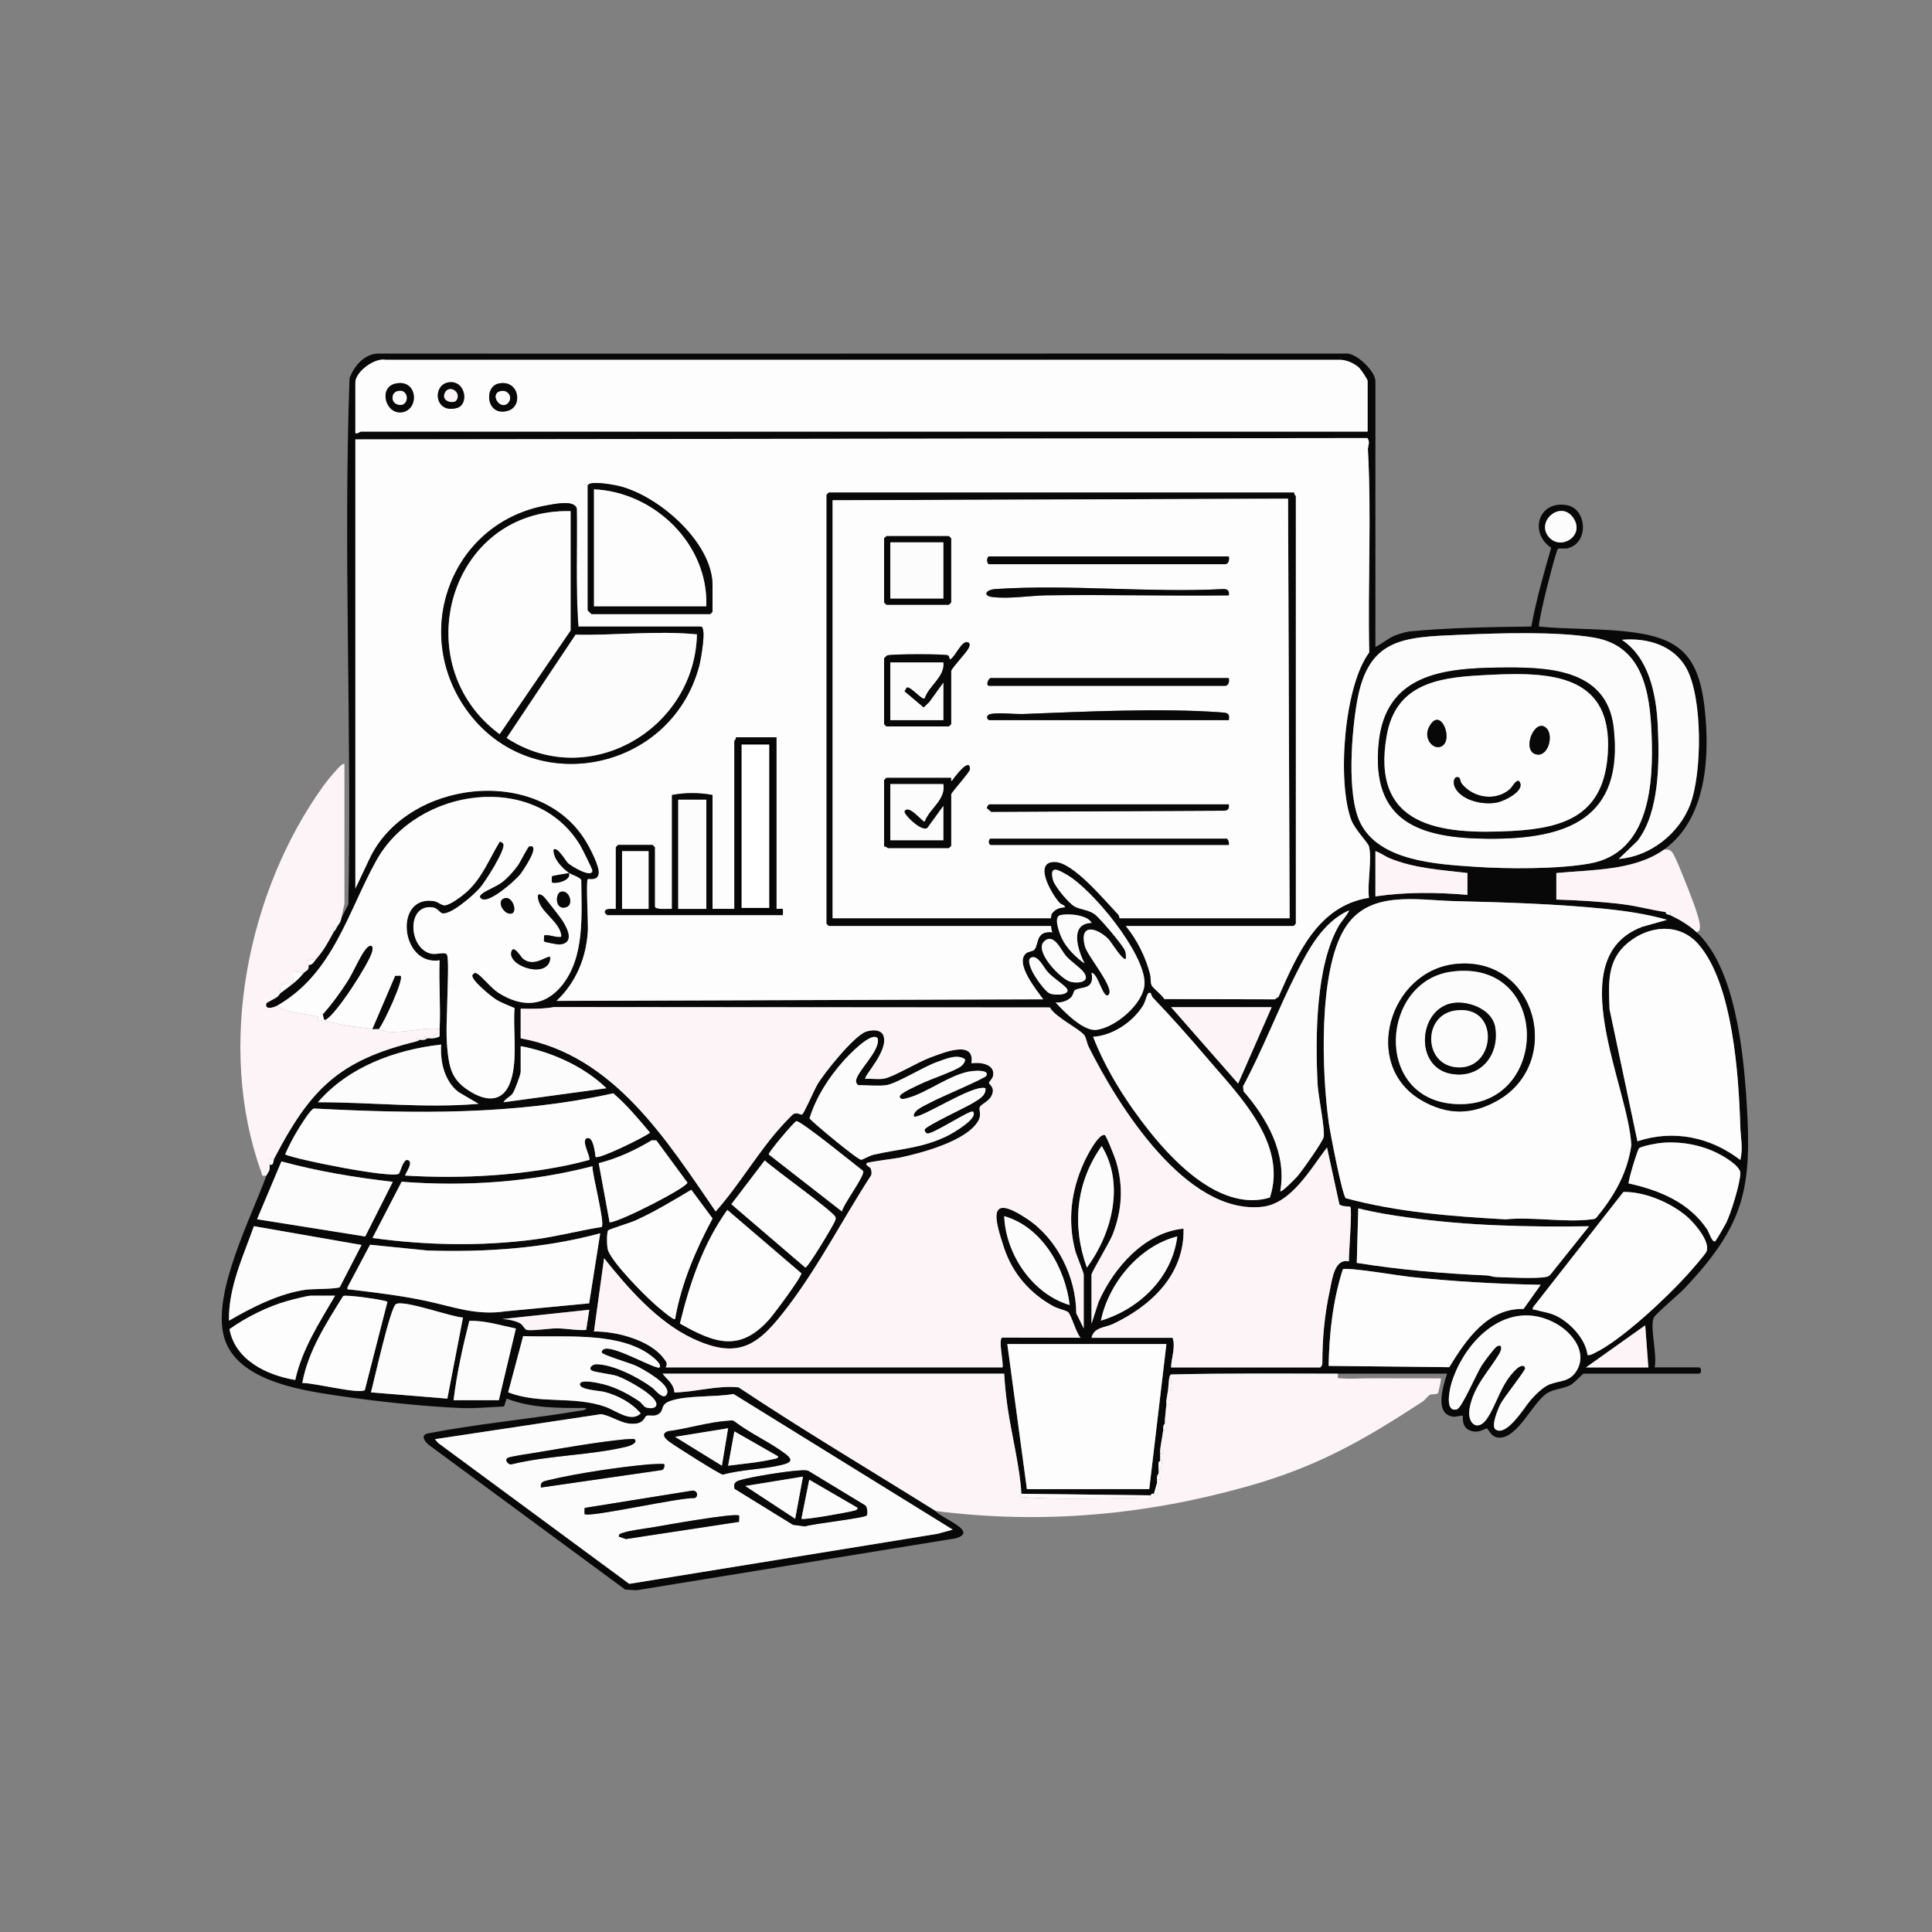 <?xml version="1.0" encoding="UTF-8"?>
<svg xmlns="http://www.w3.org/2000/svg" viewBox="0 0 1024 1024">
  <rect x="0" y="0" width="1024" height="1024" fill="#808080" stroke="none"/>
  <defs>
    <style>
      .cls-1 {
        fill: #fdf4f8;
      }

      .cls-2 {
        fill: #fcfcfc;
      }

      .cls-3 {
        fill: #080808;
      }

      .cls-4 {
        fill: #fff;
        stroke: #000;
        stroke-miterlimit: 10;
      }

      .cls-5 {
        fill: none;
      }

      .cls-6 {
        fill: #fefefe;
      }

      .cls-7 {
        fill: #fdfdfd;
      }
    </style>
  </defs>
  <rect class="cls-5" width="1024" height="1024"/>
  <g id="Capa_1" data-name="Capa 1">
    <g>
      <path class="cls-3" d="M180.9,486.69l3.73-7.43c1.87-92.81-2.72-186.1.63-278.78,2.33-6.36,7.73-12.86,15.03-13.08,170.95.13,341.8-.08,512.61,0,5.84-.83,16.09,9.5,16.09,14.5v140.95c3.67-1.59,6.33-4.36,10.19-5.93,2.49-1.02,5.05-1.73,7.69-2.23,21.49-2.06,43.15-2.33,64.76-2.62,2.6-14.1,6.56-27.97,10.53-41.73-11.69-7.78-7-25.03,8.05-22.65,10.9,1.72,12.26,20.03.69,22.9-1.44.36-4.69-.09-5.11.26-.99.83-6.24,21.82-6.95,24.87-.52,2.24-3.71,15.74-3.05,16.38,14.93,1.41,30.13.99,45.05,2.49,27.95,2.81,39.23,11.17,42.57,40.1,2.97,25.71,1.38,59.27-21.48,75.63-15.71,11.25-38.5,10.59-57.04,12.4v14.05c11.9.4,24.02,1.06,35.86,2.58,7.56.97,14.75,3.03,22.01,4.03.32,1.55,1.61,1.24,2.48,1.65,4.98,2.35,10,5.32,14.05,9.09,20.39,19,24.73,63.1,26.44,89.7,2.99,46.54-1.16,65.42-33.04,99.21-2.77,2.94-15.31,13.49-16.13,15.29-2.26,4.98,2.03,20.12.4,26.44h23.56c1.43,0,1.42,3.31,0,3.31h-61.17c-.47,0-4.87,4.97-7.11,6.12-3.82,1.95-8.78,1.99-12.28,4.26-7.62,4.93-15.33,23.62-25.27,23.55-4.55-.03-5.77-4.83-6.58-4.89-1.22-.1-4.36,3.06-9.32.94-4.38-1.87-3.21-7.33-3.52-7.65-.33-.34-3.66.64-5,.47-10.26-1.3-5.34-16.43-3.27-22.78-19.28-.03-38.59.02-57.86,0-29.47-.04-59.11-.31-88.5.4-.44.31-.65.75-.78,1.25-.47,1.75-.5,5.35-.83,7.44-.26,1.65-.61,3.34-.83,4.96-.11.79.11,1.69,0,2.48-.38,2.81-.48,5.62-.83,8.27-.07.54.07,1.12,0,1.65-.01.09-.7.65-.83,1.65-.07.54.07,1.12,0,1.65-.43,3.52-1.26,7.22-1.65,10.75-.06.54.06,1.11,0,1.65s.06,1.11,0,1.65c-.09.81.08,1.67,0,2.48,0,.06-.75.2-.83.83-.21,1.84.14,3.91,0,5.79-.06.21-.61.68-.83,1.65-.09.41-.03,1.17,0,1.65.04.54,0,1.11,0,1.65l-1.65,5.79c-1.2-.12-1.24-.16-1.65.83l-68.61-.83c-.48-12.71-5.4-32.45-7.32-46-.83-5.82-1.41-11.79-1.77-17.66h-181.04c2.63,3.47,5.81,5.15,6.26,9.97,11.25-.25,22.95-3.88,34.02-2.71,34.21,22.75,69.56,43.74,104.39,65.49,2.64,3.89,23.19,10.73,10.79,14.51l-169.2,27.54-6.06-.34-103.3-76.09c-2.78-1.98-5.82-5.8-1.11-6.72,26.38-5.11,53.4-7.51,79.88-11.92.97-.16,3.85-.25,3.83-1.53-14.11.06-28.85.19-42.15-4.97l-1.38,4.17c-7.69.33-15.32,1.15-23.05.82-20.81-.89-46.13-3.69-66.79-6.78s-53.41-8.65-58.88-32.06c-5.43-23.26,14.59-61.92,22.78-84.37.76-2.08,2.01-1.99,1.65-5.79,2.45.6,1.77-1.95,2.48-3.31,19.08-36.65,34.17-51.97,75.23-62,1.17-.29,1.56-.81,1.65-.83.72-.16,1.76.16,2.48,0,1.27-.28,1.56-.81,1.65-.83.97-.2,2.37.21,3.31,0,1.08-.25,2.2-.42,3.19-.97.34-.43.07-1.04.12-1.51.09-.8-.04-1.66,0-2.48.61-12.06-.45-24.31,0-36.38-20.74,3.21-24.53-34.81-2.95-31.36,2.14.34,3.88,2.27,5.69,2.22,2.85-.08,9.51-5.16,11.74-7.21,8.14-7.45,11.85-17.42,17.35-26.47.77-.23,1.87.73,2.02,1.31.89,3.4-9.67,19.86-12.39,23.05-3.05,3.57-15.54,14.62-20.06,13.54-1.36-.33-2.41-2.82-5.21-3.16-13.94-1.74-12.72,22.08-.56,24.59,2.95.61,7.71-1.39,8.37.73.94,3.02.21,17.07.16,21.4-.12,9.88-1.03,19.53.07,29.62.99,9.03,2.53,14.86,10.36,20.22,10.87,7.44,20.57,6.89,23.88-7.26,2.64-11.27.44-24.35,1.25-35.91-3.21-1.43-6.7-2.64-9.72-4.48-2.41-1.47-13.35-10.28-12.65-12.96.91-.99,1.04-1.61,2.49-.86,2.38,1.23,7.48,7.75,11.31,10.19,12.22,7.79,24.35,7.7,33.74-3.96,12.16-15.11,10.32-37.42,10.19-55.68-.57-1.67-4.89-2.74-6.48-3.85,1.59,4.25-7.94,6.16-9.1,4.96-.11-.12-.07-3.12.05-3.25.31-.34,7.78-1.52,9.05-1.7-3.68-2.58-8.5-7.55-8.26-12.4,1.96-2.01,6.59,6.06,7.73,7.14,1.56,1.49,12.56,8.21,12.9,4.03.06-.74-5.5-11.8-6.44-13.38-23.73-39.57-86.42-30.86-108.04,7.98-15.08,27.09-22.73,59.79-52.48,76.9-1.99,1.14-7.03,2.53-5.8-1.24.1-.32,4.6-2.5,5.77-3.38.87-.66,1.31-1.71,1.68-2,5.16-3.97,7.93-5.43,12.4-10.75,1.14-1.36,2.76-.93,2.48-4.13,2.23.02,2.95-1.95,4.13-3.31,4.15-4.77,6.17-8.74,9.09-14.05.28-.52.91-.94,1.65-2.48.85-1.76,2-2.26,2.48-4.96ZM724.86,228.76v-26.87c0-.82-3.51-6.04-4.55-7.02-2.46-2.29-6.48-4.07-9.88-4.17H204.43c-5.84-1.21-16.08,6.34-16.08,12.02v26.87c1.16.48,2.48-.83,2.89-.83h533.62ZM188.34,232.89v238.08l7.3-15.44c19.55-42.21,89.99-50.71,114.89-9.62,2.13,3.52,7.37,13.4,6.78,17.15-.65,4.15-5.34,2.52-5.8,2.94-1.02.94.31,23.66.04,27.73-.95,14.18-6.28,26.95-16.57,36.75l257.92-.83c-3.33-4.68-15.28-19.08-9.07-24.36,1.27-1.08,3.72-.98,4.52-2.09,2.33-3.22.6-10,9.51-9.1-.85-.77-.66-3.3-.83-3.3h-117.8c-.09,0-1.24-1.15-1.24-1.24v-227.34c0-.09,1.15-1.24,1.24-1.24h246.76c-.27.81.83,1.79.83,2.07v226.51c0,.09-1.15,1.24-1.24,1.24h-88.87c6.08,7.55,10.39,16.19,12.86,25.58.51,1.93.04,4.05.79,5.82.65,1.54,5.64,5.14,6.73,7.32l58.56.14,1.98-1.33c9.94-22.36,20.69-48.23,47.95-52.49-1.06-7.16,1.78-21.17-.08-27.44-.53-1.77-7.49-8.91-9.33-13.82-7.56-20.23-3.89-70.82,9.54-88.82-.82-35.77,1.24-71.87-.7-107.51-.1-1.77,1.39-3.98-.3-6.08l-536.39.71ZM441.31,265.14v221.55h115.74c.12,0-.11-1.58.46-2.4,1.73-2.47,4.02-3.2,6.98-3.4-.14-1.28-1.88-1.28-2.93-2.42-4.09-4.45-14.25-21.83-2.43-21.61,9.84.18,26.67,20.72,33.5,27.78.68.71.69,2.06.8,2.06h90.11l-.82-222.38-241.39.83ZM821.01,284.72c6.38,7.23,19.11-.81,12.97-10.08-6.6-9.98-20.33,1.74-12.97,10.08ZM773.46,336.47c-29.65,1.26-48.22,1.7-54.15,35.13-2.91,16.4-5.58,49.26,1.51,64.14,9.86,20.68,40.58,22.27,60.67,23.65,17.37,1.19,44.14,1.32,61.1-1.71,32.05-5.74,33.86-42.81,32.76-68.99-.94-22.2-4.76-46.3-30.31-50.71-20.12-3.47-50.76-2.4-71.58-1.51ZM857.96,455.26c16.56-1.25,31.92-13.35,37.83-28.71,6.38-16.6,6.7-56.36-1.86-72.15-6.73-12.43-20.94-16.48-34.32-15.28,14.48,9.55,18.25,29.09,19.04,45.44.9,18.55,1.07,45.98-10.8,61.19l-9.9,9.52ZM777.77,462.71c-13.9-1.65-28.26-2.44-41.32-7.87-2.64-1.1-4.81-2.92-7.46-3.7v23.97c16.05-2.4,32.63-2.18,48.77-.83v-11.57ZM559.52,531.33c4.48,4.87,14.56,15.25,21.53,14.5,10.04-1.08,25.61-14.14,25.59-24.85-.03-15.94-27.46-49.39-41.08-57.29-4.41-2.56-9.45-5.61-7.5,2.54.82,3.43,8.45,12.48,11.45,14.18s7.15,1.61,10.72,4.16c2.63,1.87,15.22,16.67,16.12,19.43.45,1.36.47,2.75.38,4.16-1.4,1.55-7.95-9.15-9.1-10.32-5.97-6.06-15.75-8.93-12.65,3.56,1.29,5.18,16.02,22.32,12.65,25.77-2.94,3.01-5.51-11.32-9.08-11.57,1.81,9.5-5.87,7.08-8.92,9.27-.47.34-.85,2.51-1.8,3.57-1.85,2.06-5.55,3.17-8.3,2.87ZM883.58,487.52c-10.65-3.03-21.62-4.67-32.65-5.79-26.15-2.66-53.1-3.48-79.39-4.1-20.95-.5-46.2-6.17-58.9,14.61-13.98,22.89-12.06,76.64-8.33,103.04.72,5.07,7,37.92,8.98,39.79,27.48,7.43,56.32,9.61,84.69,11.21,14.18-1.46,31.81,1.81,45.55,0,.91-.12,1.78-.13,2.5-.81,9.46-11.43,16.47-23.55,18.61-38.51-1.64-31.65-37.62-99.35,5.73-115.72l13.21-3.72ZM678.57,631.35c.66.89,8.29-6.99,9.06-7.88,2.4-2.75,13.43-18.26,13.94-20.84.82-4.12-2.9-21.78-3.21-27.87-1.24-24.59-1.15-63.11,11.47-84.5.73-1.24,5.6-7.17,5.09-7.71-13.86,6.24-21.41,20.62-27.98,33.6-9.88,19.52-17.7,40.3-28.09,59.61l.27,2.66c12.6,14.54,22.97,33.01,19.45,52.93ZM578.54,489.16c-2-4.38-13.19-5.21-16.83-4.01s.14,10.27,1.27,12.55c2.42,4.9,7.35,9.85,11.85,12.94-3.4-6.79-8.33-21.12,3.71-21.48ZM922.43,614.82c1.52-6.27.15-11.85-.03-17.74-.82-26.9-3.94-75.95-22.31-96.73-10.08-11.4-26.02-9.85-37.1-.78-11.52,9.42-10.37,21.72-9.88,35.37l14.78,69.96c19.08-6.35,38.75-2.23,54.55,9.92ZM574.15,515.03c-1.9-2.33-6.76-5.59-9.27-8.49s-6.44-12.54-11.58-7.47c-5.3,5.23,9.19,20.19,14.24,21.34,4.49,1.02,10.87-.13,6.6-5.37ZM546.81,507.42c-2.61.85-.74,4.8-.08,6.53,1.12,2.93,6.99,11.51,9.7,12.61,3.4,1.37,12.47.55,8.33-3.37-2.92-2.77-6.3-4.7-9.39-7.97-2.22-2.35-5.05-8.95-8.56-7.81ZM609.93,526.37c-.32-.27-1.18-.33-1.63.53-.92,1.76-1.24,4.16-2.63,6.34-5.52,8.63-16.02,15.66-26.3,16.27,6.89,17.73,17.96,35.12,29.79,49.97,14.22,17.86,38.8,42.73,63.92,35.25,9.48-28.85-16.63-54.34-33.77-74.49-8.93-10.49-18.63-21.46-28.17-31.39-.84-.87-1.1-2.4-1.2-2.49ZM674.02,533.81h-53.32l35.54,40.51,17.78-40.51ZM275.97,534.63v15.71c49.2,8.88,77.2,53.75,103.35,91.76,12.75-14.24,22.97-32.41,35.93-46.31.95-1.02,4.67-5.06,5.41-5.39,2.07-.92,3.38.53,4.45.31.88-.18,6.62-13.35,8.08-15.83,3.72-6.3,19.4-25.77,25.7-28.03,2.86-1.03,7.85-1.46,9.25,1.85,3.33,7.89-10.79,21.99-9.48,23.13,3.26-.25,6.97.47,10.14-.18,5.08-1.04,17.75-8.79,24.37-11.18s23.71-9.69,21.7,3.09c4.75-.71,12.87.43,11.43,6.84-.32,1.41-2.11,2.95-2.11,3.49,0,1.01,2.73,2,1.9,5.37-1.1,4.5-5.79,5.6-6.74,7.45-.79,1.54,1.15,3.87-.84,7.36-6.13,10.76-30.21,17.09-41.66,19.51-2.53.53-16.75,2.27-17.38,2.88-1.23,1.21,1.8,1.84,2.15,3.23.29,1.17.54,2.24,0,3.4-14.85,22.83-27.46,47.63-43.96,69.35-15.05,19.8-25.3,28.91-50.67,16.92-18.61-8.8-34.19-26.66-46.81-42.47l-5.37,38.85c11.62-.19,29.53,4.42,36.8,14.03,1.33,1.76,2.5,2.63,1.22,4.97h178.56c.49-2.81-2.24-14.36-.33-15.79l41.67.08c-2.28-2.34-4.98-12.24-6.63-13.62-.9-.76-5.7-1.92-7.72-3.03-12.41-6.77-21.68-17.39-26.17-30.87-5.39-16.17-8.71-29.36,12.19-15.49,16.01,10.63,25.91,30.89,26.04,50.02l3.95,8.04v-28.52c0-1.16-3.89-10.26-4.54-12.82-4.07-15.99-2.16-31.64,4.66-46.58,1.41-3.1,7.46-15.24,11.01-14.62.77.13,5.45,12.05,6,13.91,4.01,13.55,3.23,25.86-1.85,39.02-1.44,3.73-11.15,19.9-11.15,21.1v26.04l3.74-11.56c8-18.1,24.32-36.83,45.04-38.87.58,24.25-17.04,40.94-37.47,50.58-4.08,1.93-10.05,1.62-11.31,7.29h42.99c1.66,5.08-.65,10.47-.83,15.71h78.95c.47,0,1.27-1.39,1.24-2.07-.02-12.84,1.13-25.77,3.87-38.29,1.28-5.82,2.36-17.6,10.18-15.86-.08-3.74,1.85-27.79.79-28.89-.31-.32-4.85-.04-5.82-1.39l-6.55-30.06c-8.57,11.05-18.81,29.7-34.29,31.42-40.41,4.48-76.6-53.83-92.06-84.86-.92-1.85-1.28-4.7-2.24-6.03-2.43-3.38-15.36-9.49-18.3-14.77l-262.75-.21c-5.87,1.05-11.78.94-17.73.87ZM469.83,575.14c-3.8.63-10.64,0-14.88,0-.45,0-1.23-1.25-1.25-2.02-.07-4.87,13.01-16.04,11.52-22.71-3.1-4.33-16,9.49-18.15,11.9-7.86,8.8-14.54,19.15-18.03,30.49,2.76,3.01,25.66,22.06,27.41,21.9.98-.09,4.32-2.15,6.47-2.65,14.11-3.26,25.87-3.38,39.46-10.14,2.48-1.24,16.43-9.2,13.32-12.71-1.18-1.33-21.52,12.29-24.34,11.56-.58-.15-1.44-1.29-1.28-2.05.38-1.81,21.71-11.76,25.05-13.81,3.11-1.91,7.59-3.95,7.18-8.1-6.46-2.48-35.68,17.22-38.02,14.87-.3-3.43,6.32-5.9,9.36-7.58,4.22-2.34,28.34-12.47,29.1-13.89,1.77-3.29-5.84-2.68-7.47-2.5-10.95,1.16-24.24,11.81-34.46,14.32-1.11.27-3.56,1.17-3.97-.69s9.33-5.94,11.27-6.9c4.94-2.42,17.93-6.75,21.27-9.32,1.2-.93,1.98-2.05,2.18-3.59-4.1-3.18-10.62-.15-15.09,1.43-7.07,2.5-20.95,11.24-26.66,12.19ZM233.81,553.64c-24.2,2.72-49.14,11.77-65.31,30.58,28.4-.04,56.71,3.26,85.14.83l-10.67-6.26c-7.49-5.9-9.73-16.04-9.17-25.15ZM275.97,554.47v13.64c0,1.45-3.16,9.97-4.26,11.45-1.51,2.05-3.7,2.51-4.84,4.66l54.56-7.44c-12.04-11.62-29.1-19.25-45.47-22.31ZM315.65,613.17c1.59,1.55,25.66-10.32,28.92-12.82-6.17-7.28-12.23-14.66-19.51-20.88-52.28,11.65-105.43,10.85-158.63,8.06-1.82.35-7.14,9.07-8.52,11.32-2.53,4.15-4.85,8.57-6.79,13.04,7.48,3.1,56.3,12.69,60.24,10.23.8-.5,2.29-7.82,4.67-7.3,3.8.84-1.74,7.8-1.22,8.26,26.71,1.57,53.93.45,80.34-4.39,5.78-1.06,11.53-2.36,17.19-3.91.96-1.33-4.55-10.52-1.21-11.53s4.23,7.75,4.54,9.92ZM446.25,642.1c.7-3.89,12.38-19.09,11.22-21.47-4.06-3.1-33.28-26.93-35.42-26.39-1.11.28-14.88,16.51-14.62,17.63l38.82,30.23ZM323.1,647.89c5.6-.21,41.25-18.61,41.25-21.08l-16.46-22.37-2.49-.03c-8.71,5.21-18.18,9.63-28.06,12.1l5.77,31.39ZM909.19,657.8c.43-.36,5.11-8.41,5.7-9.6,2.54-5.15,7.5-21.1,7.51-26.48,0-3.74-8.63-8.76-11.81-10.36-9.16-4.61-19.67-6.48-29.9-5.63-2.27.19-10.52,1.67-11.98,2.9-.74.62-6.05,17.86-5.45,18.62,16.33,3.59,32.11,10.11,41.66,24.5.87,1.31,2.68,7.37,4.27,6.05ZM576.07,671.86c13.2-17.8,20.24-44.28,7.84-64.46-13.67,19.33-15.85,42.3-7.84,64.46ZM405.34,615.02l-17.7,23.24,39.21,33.58c1.44.03,14.59-22.04,15.49-24.21.36-.87.79-1.42.52-2.47-.72-2.84-33.15-25.84-37.51-30.14ZM208.18,626.4c-19.89-2.29-39.69-5.56-59.01-10.82l-12.91,30.65,57.32,9.13,14.61-28.96ZM313.99,618.13c-32.84,8.47-67.32,10.85-101.13,8.21l-15.43,29.81c28.57,3.92,57.65,4.52,86.27.72,11.79-1.56,23.46-4.71,35.2-6.54,1.89-1.96-5.02-27.66-4.92-32.2ZM357.81,699.14c3.18-18.6,10.95-36.76,19.86-53.33l-11.28-15.22c-9.71,5.78-19.45,11.7-29.78,16.35-2.34,1.06-13.77,4.59-14.25,5.17-.88,1.06-.85,8.92.03,10.94,3.18,7.26,18.34,22.6,24.66,28.24,1.11.99,9.99,8.73,10.75,7.84ZM841.43,718.16c1.47.28,2.38-.4,3.58-.96,14.18-6.67,38.58-29.6,49.34-41.59,1.8-2,9.4-10.61,10.11-12.23,2.25-5.16-6.32-15.06-10.12-18.39-8.5-7.45-22.69-13.5-33.91-13.22l-47.94,61.19c-.27,1.8.27.97,1.2,1.25,3.44,1.03,7.02,1.4,10.37,2.87,7.64,3.36,16.36,12.4,17.37,21.08ZM719.12,669.34c22.84,3.68,45.87,5.65,68.98,6.66,1.6.07,3.17.8,4.93.85,6.39.21,20.93.98,26.47-.06,1.11-.21,1.88-.69,2.54-1.59l20.2-25.26c-32.07.47-64.31-.21-96.15-4.68-8.75-1.23-17.61-2.63-26.17-4.82l-.79,28.89ZM360.37,701.51c18.5,10.51,31.85,15.29,47.47-2.35,2.34-2.65,17.27-22.61,16.87-24.31l-39.2-33.55c-12.81,17.79-20,39.07-25.14,60.22ZM566.96,691.7c-2.4-19.68-14.63-41.4-34.71-47.11.79,20.26,15.06,41.35,34.71,47.11ZM121.39,699.97c12.08-7.04,27-14.6,41.01-16.43,3.16-.41,15.95-.26,17.69-1.33l11.54-22.34-57.06-9.96c-5.69,16.06-13.63,32.72-13.18,50.06ZM312.26,690.79l5.86-37.11c-29.75,8.02-60.58,10.08-91.37,9.13l-30.61-3.07-11.92,22.47c-.21,1.66.05,1.09,1.21,1.23,13.55,1.66,26.87,3.19,40.27,6.04,14.61,3.11,26.53,7.92,42.41,5.52l44.15-4.21ZM624,655.33c-20.03,4.99-36.43,24.79-40.5,44.63,20.44-6.19,37.73-22.81,40.5-44.63ZM816.62,680.96c-23.3-.42-46.59-1.78-69.75-4.24-4.66-.49-33.58-5.32-35.15-3.95-5.28,16.5-7.19,33.88-7.53,51.17l63.94.69c8.96-14.58,20.15-31.28,39.39-30.88l9.1-12.8ZM177.6,686.74h-12.81c-1.91,0-9.76,2.05-12.16,2.72-10.59,2.93-22.07,8.67-30.99,15.01,2.99,16.37,19.82,24.46,34.85,26.93,3.63-16.43,12.81-30.38,21.11-44.66ZM160.23,733.03c5.41-.27,30.02,6,33.13,3.78l11.98-46.79c-.74-.97-21.96-3.97-23.45-3.1-8.93,14.38-18.6,29.19-21.66,46.12ZM245.39,698.32c-6.04-.22-31.71-9.68-35.59-7.07-3.01,2.02-11.55,40.78-13.19,46.73l40.5,3.31,8.28-42.98ZM312.34,694.19l-46.29,4.95c2.73-.02,7.38.91,9.7,2.29,1.76,1.06,2.18,3.4,3.93,3.54,4.23.33,11.25-.94,15.68-.9,5.2.05,10.13,1.14,15.33.85l1.66-10.73ZM792.76,757.72c6,3.76,15.39-12.12,18.47-15.6,2.5-2.81,6.45-6.88,9.9-8.29,5.31-2.17,10.67-1.18,14.38-7.12,6.15-9.84-2.1-20.4-10.89-25.24-25.03-13.8-47.87,8.24-55.17,31.11-1.08,3.37-3.98,16.29,2.76,14.38,2.62-.74,10.47-19.18,13.14-23.28,1.18-1.81,6.73-9.4,8.1-10.09,2.85-1.45,2.57,1.57,1.28,3.77-5.51,9.4-13.52,16.98-15.78,28.86-1.59,8.39,4.3,12.79,9.1,5.8,5.58-8.13,7.23-18.47,15.71-26.45,1.22-1.15,4.06-2.87,4.58-.37.24,1.13-11.41,15.63-13.13,19.1-1.15,2.32-5.21,11.7-2.46,13.42ZM240.42,742.13h23.97l9.03-37.97c-8.12-1.72-16.27-4.28-24.66-4.1-3.53,13.87-6.65,27.83-8.35,42.07ZM873.66,724.77l-1.66-22.32-31.4,22.32h33.07ZM349.54,724.77c1.87-1.82-5.36-6.94-6.68-7.78-17.65-11.22-45.47-7.99-65.56-8.8l-7.95,29.79c17.01,6.55,34.26,1.67,51.47,7.66,5.67,1.97,13.59,8.57,18.78,3.53-4.77-5.63-12.06-9.55-19.18-11.39-2.88-.75-13.69-1.09-13.04-4.3.53-2.61,10.28-.33,12.23.15,6.85,1.69,13.29,5.15,19.11,9,1.26.83,2.37,2.75,3.39,3.22,1.7.78,5.85,1.06,5.8-1.61-.09-4.74-16.29-13.37-20.72-14.87-3.3-1.11-11.75-1.93-13.49-2.93-2.05-1.17.27-3.35,2.32-3.34,9.07.04,22.57,7.09,29.79,12.46,1.3.97,6.49,7.39,7.83,2.79,1.41-4.84-13.02-12.81-16.76-14.52-2.8-1.28-17.65-5.74-17.91-6.89-.12-1.32.93-1.93,2.08-2.09,5.99-.83,27.07,11.35,28.5,9.95ZM618.22,712.37h-84.32l10.39,76.9h64.84s9.09-76.9,9.09-76.9ZM504.96,810.75l-116.19-71.89c-9.49,1.73-24.76.61-33.44,3.67-5.44,1.92-3.25,4.58-5.79,6.62s-4.65.72-6.85,1.23c-.81.19-1.32,3.48-5.18,4.1-7.34,1.17-12.29-3.81-18.92-4.94l-88.09,13.27,1.72,1.99,101.29,74.68,163.33-26.51,8.11-2.21Z"/>
      <path class="cls-1" d="M495.87,800.82c-34.83-21.75-70.18-42.74-104.39-65.49-11.08-1.18-22.77,2.46-34.02,2.71-.45-4.81-3.62-6.49-6.26-9.97h181.04c.36,5.87.94,11.84,1.77,17.66,1.93,13.55,6.84,33.29,7.32,46,0,.13-1.16.89-.83,1.65,22.8,1.92,46.03.26,68.98.88.95-.15.29-1.29.46-1.7.41-.98.45-.95,1.65-.83.21.02.87,1.11,1.65.82-.07-1.55.87-3.09.87-4.59.01-1.93-.87-1.91-.87-2.02,0-.55.04-1.11,0-1.65,2.46.51,2.59-2.11,0-1.65.21-.97.77-1.44.83-1.65.69-2.56,3.24-6.35.83-9.09.06-.54-.06-1.11,0-1.65,2.46.51,2.59-2.11,0-1.65.39-3.52,1.23-7.22,1.65-10.75,2.46.51,2.59-2.11,0-1.65.12-1,.82-1.56.83-1.65l.83-1.22-.83-.44c.34-2.65.44-5.45.83-8.27,2.46.73,2.63-3.12,0-2.48.22-1.62.57-3.31.83-4.96,2.68.99,2.12-5.77.83-7.44.13-.5.34-.94.78-1.25,29.39-.71,59.03-.44,88.5-.4-.1,2.89-.51,2.29,2.03,2.48,5.02.39,10.02-.06,14.89-.04,12.55.05,25.11.04,37.64.04.29.27-1.24,7.36-1.55,7.79-.61.87-2.93.32-4.22.89-.99.44-2.45,2.63-3.88,3.57-32.03,20.96-56.18,34.71-93.68,45.2-54.12,15.14-108.84,19.96-164.52,12.81Z"/>
      <path class="cls-1" d="M141.22,623.09c-2.78.34-2.02.12-2.72-1.8-23.99-66.29-7.32-148.95,32.95-204.82,1.84-2.55,4.86-6.21,7.02-8.49,1.03-1.09,2.57-3.15,4.09-3.14v73.99c0,.41-1.34,6.09-1.65,7.85-.48,2.7-1.63,3.2-2.48,4.96-2.2-.39-1.7.53-1.65,2.48-2.92,5.31-4.94,9.28-9.09,14.05l-4.96.83c-.53,1.08.8,2.21.83,2.47.28,3.21-1.34,2.77-2.48,4.13l-5.79-.83c-.22,1.22.3,6.33,0,6.62-.87.85-8.37-2.4-6.62,4.96-.38.29-.81,1.34-1.68,2-1.17.88-5.67,3.06-5.77,3.38-1.22,3.77,3.82,2.38,5.8,1.24,1.27,1.78,5.01,2.69,7.08,3.26,2.61.72,13.82,2.14,14.35,2.64,1.1,1.04-2.29,3.56,3.37,1.54.26-.09.62.11.83,0,.83,1.44,2.31,1.38,3.69,1.69,7.63,1.73,13.53,2.39,21.12,3.27,1.08.12,2.22-.1,3.31,0,.88.08,3.1,1.32,4.81,1.46,9.17.76,18.27-2.35,27.43-1.46-.04.82.09,1.68,0,2.48-1.69.44-3.81.32-3.31,2.48-.94.21-2.34-.2-3.31,0-1.33-1.49-1.95-1.07-1.65.83-.72.16-1.76-.16-2.48,0-1.32-1.5-1.95-1.06-1.65.83-41.06,10.03-56.15,25.36-75.23,62-5.23.96-2.67,1.25-2.48,3.31.35,3.8-.9,3.71-1.65,5.79Z"/>
      <path class="cls-1" d="M881.93,450.31c1.56-.13,3.05-.14,4.19,1.19,1.7,1.97,5.46,11.74,6.7,14.79,1.98,4.86,8.02,19.84,8.16,24.16.05,1.57.12,3.1-1.69,3.68-4.05-3.78-9.07-6.75-14.05-9.09.4-2.52-.69-1.41-2.48-1.65-7.26-1-14.45-3.06-22.01-4.03-11.84-1.52-23.96-2.19-35.86-2.58v-14.05c18.54-1.81,41.33-1.16,57.04-12.4Z"/>
      <path class="cls-7" d="M188.34,232.89l536.39-.71c1.68,2.1.2,4.31.3,6.08,1.94,35.65-.12,71.75.7,107.51-13.43,18-17.1,68.58-9.54,88.82,1.83,4.91,8.8,12.05,9.33,13.82,1.87,6.28-.97,20.29.08,27.44-27.26,4.26-38.01,30.13-47.95,52.49l-1.98,1.33-58.56-.14c-1.1-2.18-6.08-5.78-6.73-7.32-.75-1.77-.29-3.89-.79-5.82-2.47-9.39-6.78-18.03-12.86-25.58h88.87c.09,0,1.24-1.15,1.24-1.24v-226.51c0-.27-1.1-1.26-.83-2.07h-246.76c-.09,0-1.24,1.15-1.24,1.24v227.34c0,.09,1.15,1.24,1.24,1.24h117.8c.17,0-.02,2.53.83,3.3-8.91-.9-7.18,5.87-9.51,9.1-.8,1.11-3.25,1.01-4.52,2.09-6.21,5.28,5.75,19.68,9.07,24.36l-257.92.83c10.29-9.79,15.62-22.56,16.57-36.75.27-4.07-1.05-26.79-.04-27.73.46-.42,5.15,1.21,5.8-2.94.59-3.75-4.65-13.63-6.78-17.15-24.9-41.09-95.34-32.6-114.89,9.62l-7.3,15.44v-238.08ZM311.52,257.28v66.13c0,.15,1.92,2.07,2.07,2.07h62.83c.09,0,1.24-1.15,1.24-1.24v-14.05c0-23.04-29.79-48.68-51.21-52.95-2.54-.51-14.13-2.54-14.92.04ZM306.56,332.1c-1.48-20.73-.58-41.58-.85-62.39-.94-4.98-11.9-2.57-15.87-1.87-49.34,8.72-71.38,64.44-44.29,105.85,33.15,50.68,109.95,36.69,125.09-20.91.72-2.72,4.1-20.68.82-20.68h-64.89ZM411.55,390.79h-21.49c.27.81-.83,1.79-.83,2.07v88.87h-11.57v-60.35c-6.78-1.33-14.7-1.33-21.49,0v60.35c-1.66-.11-9.09.66-9.09-1.24v-31.41c0-.09-1.15-1.24-1.24-1.24h-18.19c-.09,0-1.24,1.15-1.24,1.24v32.65c0,.34-6.48-.96-5.78,2.05.03.15,1.15,1.25,1.24,1.25h93c.17,0,.12-3.19,0-3.3-.22-.22-3.31.16-3.31,0v-90.93Z"/>
      <path class="cls-7" d="M441.31,265.14l241.39-.83.82,222.38h-90.11c-.11,0-.11-1.35-.8-2.06-6.83-7.05-23.66-27.6-33.5-27.78-11.83-.22-1.67,17.17,2.43,21.61,1.05,1.14,2.79,1.14,2.93,2.42-2.96.2-5.25.93-6.98,3.4-.57.82-.34,2.4-.46,2.4h-115.74v-221.55ZM469.83,284.15c-.27.42-1.24,1.01-1.24,1.24v33.89c0,.09,1.15,1.24,1.24,1.24h33.07c.09,0,1.24-1.15,1.24-1.24v-33.89c0-.09-1.15-1.24-1.24-1.24h-33.07ZM651.28,294.9h-126.9c-1.56,0-1.56,4.13,0,4.13h124.83c2.02,0,2.48-2.39,2.07-4.13ZM651.28,315.56c.37-2.3-.49-3.39-2.85-3.34-39.51,2.07-81.57-2.61-120.78,0-5.5.37-6.68,3.63-1.66,4.22,9.45,1.1,19.59-.77,28.94-.9,32.1-.45,64.25.41,96.34.03ZM468.59,349.04v34.72c0,.09,1.15,1.24,1.24,1.24h33.07c.09,0,1.24-1.15,1.24-1.24v-28.11c0-1.33,8.11-9.76,9.29-12.21.57-1.18.9-2.7-.62-3.08-3.18-.79-6.41,7.58-9.08,9.09-.64.23-.43-1.56-1.2-2.07-1.36-.88-30.58-.77-32.27.01-.38.18-1.59,1.37-1.67,1.64ZM651.28,359.38h-126.07c-1.32,0-3.02,4.13-.83,4.13h124.83c2.02,0,2.48-2.39,2.07-4.13ZM524.39,381.7h126.9c.72-3.93-1.08-3.92-4.51-4.17-31.92-2.3-71.91-.34-104.16.9-5.11.2-12.82-.86-17.39-.03-2.61.47-2.55,2.81-.83,3.3ZM468.59,448.66c.81-.27,1.79.83,2.07.83h32.24c.09,0,1.24-1.15,1.24-1.24v-27.28c0-.91,9.94-11.84,9.95-13.22.06-7.16-8.82,5.03-9.54,6.19-.81.1-.28-1.65-.41-1.65h-34.31c-.09,0-1.24,1.15-1.24,1.24v35.13ZM651.28,426.34h-126.9c-.25,0-1.55,1.35-1.24,2.05l2.24,1.91,123.04-.61c2.36.05,3.21-1.04,2.85-3.35ZM651.28,447.83c.33-.96-.37-3.31-1.24-3.31h-124.83c-1.43,0-1.42,3.31,0,3.31h126.07Z"/>
      <path class="cls-1" d="M275.97,534.63c5.95.08,11.86.19,17.73-.87l262.75.21c2.94,5.28,15.87,11.39,18.3,14.77.96,1.33,1.32,4.18,2.24,6.03,15.47,31.03,51.66,89.34,92.06,84.86,15.48-1.72,25.72-20.37,34.29-31.42l6.55,30.06c.97,1.36,5.51,1.08,5.82,1.39,1.06,1.1-.87,25.15-.79,28.89-7.82-1.74-8.9,10.04-10.18,15.86-2.74,12.52-3.89,25.45-3.87,38.29.03.68-.77,2.07-1.24,2.07h-78.95c.17-5.23,2.49-10.62.83-15.71h-42.99c1.25-5.67,7.23-5.37,11.31-7.29,20.43-9.64,38.05-26.33,37.47-50.58-20.72,2.05-37.04,20.78-45.04,38.87l-3.74,11.56v-26.04c0-1.19,9.71-17.37,11.15-21.1,5.08-13.16,5.86-25.47,1.85-39.02-.55-1.86-5.23-13.77-6-13.91-3.55-.62-9.6,11.52-11.01,14.62-6.82,14.94-8.73,30.6-4.66,46.58.65,2.55,4.54,11.66,4.54,12.82v28.52l-3.95-8.04c-.13-19.13-10.03-39.39-26.04-50.02-20.89-13.87-17.58-.68-12.19,15.49,4.49,13.48,13.76,24.1,26.17,30.87,2.02,1.1,6.82,2.27,7.72,3.03,1.64,1.38,4.34,11.28,6.63,13.62l-41.67-.08c-1.91,1.43.82,12.98.33,15.79h-178.56c1.27-2.35.11-3.22-1.22-4.98-7.27-9.61-25.19-14.22-36.8-14.03l5.37-38.85c12.62,15.81,28.2,33.67,46.81,42.47,25.37,11.99,35.62,2.89,50.67-16.92,16.5-21.72,29.11-46.51,43.96-69.35.55-1.16.3-2.23,0-3.4-.34-1.39-3.37-2.03-2.15-3.23.63-.62,14.85-2.35,17.38-2.88,11.44-2.42,35.53-8.75,41.66-19.51,1.99-3.49.05-5.83.84-7.36.95-1.85,5.64-2.95,6.74-7.45.82-3.38-1.9-4.36-1.9-5.37,0-.55,1.79-2.08,2.11-3.49,1.44-6.41-6.69-7.55-11.43-6.84,2.01-12.78-15.07-5.49-21.7-3.09s-19.29,10.14-24.37,11.18c-3.18.65-6.89-.07-10.14.18-1.31-1.14,12.81-15.24,9.48-23.13-1.4-3.31-6.39-2.88-9.25-1.85-6.3,2.26-21.98,21.73-25.7,28.03-1.46,2.47-7.21,15.65-8.08,15.83-1.07.22-2.38-1.23-4.45-.31-.75.33-4.46,4.37-5.41,5.39-12.96,13.89-23.19,32.07-35.93,46.31-26.15-38.02-54.15-82.88-103.35-91.76v-15.71Z"/>
      <path class="cls-7" d="M883.58,487.52l-13.21,3.72c-43.36,16.37-7.37,84.07-5.73,115.72-2.14,14.96-9.15,27.07-18.61,38.51-.72.68-1.59.69-2.5.81-13.74,1.81-31.37-1.47-45.55,0-28.37-1.59-57.21-3.77-84.69-11.21-1.98-1.87-8.26-34.72-8.98-39.79-3.74-26.4-5.66-80.15,8.33-103.04,12.7-20.78,37.95-15.11,58.9-14.61,26.29.63,53.24,1.45,79.39,4.1,11.03,1.12,22.01,2.76,32.65,5.79ZM771.81,510.9c-35.4,3.42-50.59,53.69-18.27,72.34,13.64,7.87,26.53,7.79,40.22.04,34.94-19.77,21.01-76.53-21.96-72.38Z"/>
      <path class="cls-7" d="M724.86,228.76H191.24c-.42,0-1.74,1.3-2.89.83v-26.87c0-5.68,10.25-13.23,16.08-12.02h506c3.4.11,7.42,1.89,9.88,4.18,1.05.98,4.55,6.2,4.55,7.02v26.87ZM238.47,202.57c-9.67.67-8.43,17.24,3.85,13.61,6.27-1.85,4.48-14.19-3.85-13.61ZM209.6,203.31c-9.23,2.07-5.24,16.63,3.59,15.19,9.24-1.5,8.2-17.84-3.59-15.19ZM264.16,203.31c-7.91,1.78-6.35,17.92,5.24,14.33,7.99-2.47,5.63-16.77-5.24-14.33Z"/>
      <path class="cls-7" d="M147.01,532.98c29.75-17.11,37.39-49.81,52.48-76.9,21.62-38.84,84.31-47.55,108.04-7.98.94,1.57,6.51,12.64,6.44,13.38-.34,4.18-11.34-2.54-12.9-4.03-1.14-1.09-5.77-9.15-7.73-7.14-.24,4.84,4.58,9.82,8.26,12.4-1.27.19-8.73,1.37-9.05,1.7-.12.13-.16,3.13-.05,3.25,1.15,1.21,10.69-.7,9.1-4.96,1.59,1.12,5.91,2.18,6.48,3.85.13,18.26,1.97,40.57-10.19,55.68-9.39,11.67-21.52,11.75-33.74,3.96-3.83-2.44-8.93-8.96-11.31-10.19-1.45-.75-1.58-.13-2.49.86-.7,2.68,10.24,11.49,12.65,12.96,3.02,1.84,6.51,3.05,9.72,4.48-.81,11.57,1.39,24.64-1.25,35.91-3.32,14.15-13.01,14.69-23.88,7.26-7.83-5.36-9.38-11.2-10.36-20.22-1.1-10.09-.19-19.74-.07-29.62.05-4.33.78-18.38-.16-21.4-.66-2.12-5.42-.12-8.37-.73-12.16-2.51-13.38-26.34.56-24.59,2.79.35,3.84,2.84,5.21,3.16,4.52,1.08,17.01-9.97,20.06-13.54,2.73-3.19,13.28-19.65,12.39-23.05-.15-.58-1.25-1.53-2.02-1.31-5.5,9.05-9.21,19.02-17.35,26.47-2.23,2.05-8.89,7.13-11.74,7.21-1.82.05-3.55-1.88-5.69-2.22-21.59-3.46-17.79,34.56,2.95,31.36-.46,12.07.6,24.32,0,36.38-9.16-.89-18.26,2.22-27.43,1.46-1.71-.14-3.93-1.38-4.81-1.46,2.67-3.15,13.37-26.36,11.57-28.11-.19-.19-2.1.13-2.83-.05l-12.05,28.15c-7.58-.88-13.48-1.54-21.12-3.27-1.38-.31-2.86-.25-3.69-1.69,5.62-2.91,22.4-29.14,24.41-35.52,1.34-4.27-.92-4.62-3.29-1.64-2.91,3.65-6.52,12.25-9.53,16.93-3.94,6.14-8.26,12.04-13.11,17.5l.69,2.74c-5.67,2.02-2.27-.5-3.37-1.54-.53-.5-11.74-1.92-14.35-2.64-2.07-.57-5.81-1.48-7.08-3.26ZM280.53,448.66c-.74.17-4.75,8.31-5.85,9.86-2.19,3.07-5.4,6.68-8.35,9.01s-9.01,4.55-11,6.36c-1.06.98-1.36,1.58-.04,2.47,3.94,2.64,17.58-9.58,20.28-12.82.97-1.16,11.58-16.44,4.96-14.89ZM297.15,472.7c-2.98,1.01-3.03,10.13,3.07,8.09,4.1-1.37,1.4-9.61-3.07-8.09ZM288.46,499c.27.33,7.19,1.73,8.37,1.59,7.9-.93,3.81-8.69.99-13.02-.83-1.28-9.18-12.02-9.82-12.5-4.23-3.17-3.07,1.83-1.46,4.77,2.69,4.91,10.09,9.76,10.93,15.54.21,1.42,0,1.29-1.26,1.27-2.57-.04-5.14-1.33-7.84-.85.15.89-.31,2.72.1,3.21ZM267.46,476.06c-4.9,1.4-.09,9.36,3.86,8.08,2.97-.97.36-9.28-3.86-8.08ZM291.67,507.36c-1.49-1.45-8.29,5.73-14.48.84-1.15-.91-5.06-7.93-6.17-3.7-2.05,7.8,20.37,14.92,20.65,2.86Z"/>
      <path class="cls-2" d="M504.96,810.75l-8.11,2.21-163.33,26.51-101.29-74.68-1.72-1.99,88.09-13.27c6.62,1.13,11.57,6.11,18.92,4.94,3.86-.62,4.37-3.91,5.18-4.1,2.2-.5,4.42.72,6.85-1.23s.35-4.7,5.79-6.62c8.68-3.06,23.95-1.94,33.44-3.67l116.19,71.89ZM385.77,753.08c-10.09.61-21.59,4.22-31.76,5.51-3.74,1.42-1.69,3.65.55,5.39,2.72,2.11,26.9,17.43,28.57,17.6,9.84-2.77,21.16-2.76,30.93-5.09,4.43-1.06,6.93-2.3,2.37-5.77-8.16-6.22-19-11.02-27.26-17.4-1.14-.78-2.24-.3-3.41-.23ZM336.32,762.8c-.23-.23-4.26,0-5.26.1-14.08,1.38-31.19,4.37-45.33,6.75-2.85.48-15.27,2.28-16.66,3.07-1.86,1.06.44,4.02,2.32,3.34,19.51-4.8,41.71-4.67,60.99-9.36,1.41-.34,5.92-1.96,3.95-3.9ZM352.02,776.03c-.28-.27-6.47,0-7.74.1-15.34,1.3-38.7,4.8-53.61,8.39-2.36.57-4.5.83-3.95,3.9l63.91-9.24c1.45-.12,1.8-2.76,1.39-3.15ZM459.38,803.19c.57-.89.31-4.39-.72-5.26l-30.35-18.41c-1.83-.46-3.65-.21-5.5-.08-6.77.47-24.11,3.21-30.48,5.06-2.56.74-3.75,1.79-2.95,4.61l30.93,19.07,6.4.84c3.89-1.4,31.79-4.43,32.68-5.83ZM309.86,802.47c2.02,2.13,51-9.02,58.13-8.42,2.71-.86,1.4-4.55-1.37-3.93l-56.7,9.1c-.13.15-.17,3.13-.06,3.25ZM391.71,803.31c-1.56-1.64-39.48,5.09-44.8,6.04-4.76.85-12.56,1.67-16.75,3.09-1.01.34-2.4.55-2.1,2.01l3.67,1.28,59.98-9.13c-.13-.8.2-3.08,0-3.29Z"/>
      <path class="cls-2" d="M773.46,336.47c20.82-.88,51.46-1.96,71.58,1.51,25.55,4.41,29.37,28.51,30.31,50.71,1.1,26.18-.7,63.26-32.76,68.99-16.96,3.03-43.73,2.9-61.1,1.71-20.09-1.38-50.81-2.97-60.67-23.65-7.09-14.88-4.42-47.74-1.51-64.14,5.93-33.43,24.5-33.87,54.15-35.13ZM794.13,353.83c-29.71.39-59.76,3.78-63.38,39.95-4.2,41.96,21.74,50.56,58.14,50.78,41.72.25,71.85-10.55,66.36-58.91-3.62-31.88-36.17-32.14-61.12-31.81Z"/>
      <path class="cls-7" d="M922.43,614.82c-15.8-12.15-35.46-16.27-54.55-9.92l-14.78-69.96c-.49-13.65-1.64-25.95,9.88-35.37,11.08-9.06,27.03-10.62,37.1.78,18.37,20.78,21.49,69.83,22.31,96.73.18,5.89,1.54,11.47.03,17.74Z"/>
      <path class="cls-7" d="M315.65,613.17c-.32-2.16-1.08-10.96-4.54-9.92s2.17,10.2,1.21,11.53c-5.66,1.55-11.41,2.85-17.19,3.91-26.41,4.84-53.62,5.96-80.34,4.39-.52-.46,5.03-7.42,1.22-8.26-2.38-.52-3.87,6.8-4.67,7.3-3.93,2.46-52.75-7.13-60.24-10.23,1.94-4.47,4.26-8.89,6.79-13.04,1.38-2.26,6.7-10.98,8.52-11.32,53.21,2.78,106.36,3.58,158.63-8.06,7.28,6.22,13.34,13.61,19.51,20.88-3.25,2.5-27.32,14.37-28.92,12.82Z"/>
      <polygon class="cls-7" points="618.22 712.37 609.13 789.25 544.28 789.27 533.9 712.37 618.22 712.37"/>
      <path class="cls-7" d="M609.93,526.37c.11.09.37,1.62,1.2,2.49,9.54,9.93,19.25,20.89,28.17,31.39,17.14,20.15,43.26,45.64,33.77,74.49-25.13,7.49-49.7-17.39-63.92-35.25-11.83-14.85-22.91-32.24-29.79-49.97,10.28-.61,20.79-7.64,26.3-16.27,1.39-2.17,1.71-4.58,2.63-6.34.45-.87,1.32-.8,1.63-.53Z"/>
      <path class="cls-7" d="M841.43,718.16c-1.01-8.68-9.73-17.72-17.37-21.08-3.35-1.47-6.93-1.84-10.37-2.87-.93-.28-1.47.55-1.2-1.25l47.94-61.19c11.22-.27,25.41,5.77,33.91,13.22,3.8,3.33,12.37,13.23,10.12,18.39-.71,1.62-8.31,10.23-10.11,12.23-10.76,12-35.17,34.92-49.34,41.59-1.2.56-2.11,1.24-3.58.96Z"/>
      <path class="cls-7" d="M816.62,680.96l-9.1,12.8c-19.24-.41-30.43,16.3-39.39,30.88l-63.94-.69c.33-17.3,2.25-34.68,7.53-51.17,1.58-1.37,30.5,3.45,35.15,3.95,23.15,2.46,46.45,3.82,69.75,4.24Z"/>
      <path class="cls-7" d="M312.26,690.79l-44.15,4.21c-15.87,2.4-27.8-2.41-42.41-5.52-13.39-2.85-26.72-4.38-40.27-6.04-1.16-.14-1.42.43-1.21-1.23l11.92-22.47,30.61,3.07c30.79.95,61.62-1.11,91.37-9.13l-5.86,37.11Z"/>
      <path class="cls-7" d="M313.99,618.13c-.1,4.54,6.81,30.24,4.92,32.2-11.74,1.83-23.42,4.98-35.2,6.54-28.63,3.79-57.7,3.2-86.27-.72l15.43-29.81c33.81,2.65,68.29.26,101.13-8.21Z"/>
      <path class="cls-2" d="M678.57,631.35c3.52-19.92-6.85-38.39-19.45-52.93l-.27-2.66c10.39-19.31,18.21-40.1,28.09-59.61,6.57-12.98,14.12-27.35,27.98-33.6.51.54-4.36,6.47-5.09,7.71-12.62,21.39-12.71,59.9-11.47,84.5.31,6.1,4.03,23.75,3.21,27.87-.51,2.58-11.54,18.09-13.94,20.84-.77.88-8.4,8.77-9.06,7.88Z"/>
      <path class="cls-2" d="M469.83,575.14c5.71-.95,19.59-9.69,26.66-12.19,4.46-1.58,10.99-4.61,15.09-1.43-.2,1.53-.98,2.66-2.18,3.59-3.33,2.58-16.33,6.9-21.27,9.32-1.94.95-11.66,5.13-11.27,6.9.4,1.85,2.86.96,3.97.69,10.22-2.51,23.51-13.16,34.46-14.32,1.63-.17,9.24-.79,7.47,2.5-.76,1.42-24.88,11.55-29.1,13.89-3.04,1.68-9.67,4.15-9.36,7.58,2.34,2.35,31.56-17.36,38.02-14.87.41,4.15-4.07,6.19-7.18,8.1-3.34,2.06-24.67,12.01-25.05,13.81-.16.76.7,1.9,1.28,2.05,2.82.73,23.16-12.89,24.34-11.56,3.11,3.51-10.84,11.47-13.32,12.71-13.59,6.76-25.35,6.88-39.46,10.14-2.16.5-5.49,2.56-6.47,2.65-1.75.16-24.66-18.89-27.41-21.9,3.5-11.34,10.18-21.69,18.03-30.49,2.15-2.41,15.06-16.23,18.15-11.9,1.49,6.68-11.59,17.84-11.52,22.71.01.78.79,2.02,1.25,2.02,4.24,0,11.08.63,14.88,0Z"/>
      <path class="cls-7" d="M360.37,701.51c5.14-21.15,12.33-42.43,25.14-60.22l39.2,33.55c.41,1.7-14.52,21.67-16.87,24.31-15.62,17.64-28.97,12.86-47.47,2.35Z"/>
      <path class="cls-2" d="M792.76,757.72c-2.75-1.72,1.32-11.1,2.46-13.42,1.72-3.47,13.36-17.96,13.13-19.1-.52-2.5-3.36-.78-4.58.37-8.47,7.98-10.13,18.32-15.71,26.45-4.8,7-10.69,2.59-9.1-5.8,2.25-11.88,10.26-19.46,15.78-28.86,1.29-2.19,1.57-5.22-1.28-3.77-1.37.69-6.92,8.28-8.1,10.09-2.68,4.1-10.52,22.54-13.14,23.28-6.74,1.9-3.84-11.01-2.76-14.38,7.29-22.86,30.14-44.91,55.17-31.11,8.78,4.84,17.04,15.4,10.89,25.24-3.71,5.94-9.06,4.94-14.38,7.12-3.44,1.41-7.4,5.47-9.9,8.29-3.09,3.48-12.47,19.36-18.47,15.6Z"/>
      <path class="cls-2" d="M857.96,455.26l9.9-9.52c11.87-15.21,11.7-42.64,10.8-61.19-.79-16.34-4.57-35.88-19.04-45.44,13.38-1.19,27.59,2.86,34.32,15.28,8.55,15.79,8.23,55.55,1.86,72.15-5.9,15.36-21.26,27.46-37.83,28.71Z"/>
      <path class="cls-2" d="M349.54,724.77c-1.43,1.4-22.51-10.78-28.5-9.95-1.16.16-2.2.78-2.08,2.09.27,1.16,15.12,5.62,17.91,6.89,3.74,1.71,18.17,9.68,16.76,14.52s-6.53-1.82-7.83-2.79c-7.22-5.37-20.72-12.41-29.79-12.46-2.04-.01-4.37,2.17-2.32,3.34,1.74.99,10.19,1.81,13.49,2.93,4.43,1.5,20.63,10.13,20.72,14.87.05,2.67-4.1,2.39-5.8,1.61-1.02-.47-2.13-2.39-3.39-3.22-5.82-3.85-12.26-7.31-19.11-9-1.95-.48-11.7-2.76-12.23-.15-.65,3.21,10.16,3.56,13.04,4.3,7.12,1.84,14.41,5.76,19.18,11.39-5.19,5.04-13.11-1.55-18.78-3.53-17.21-5.99-34.47-1.11-51.47-7.66l7.95-29.79c20.09.81,47.91-2.42,65.56,8.8,1.32.84,8.55,5.96,6.68,7.78Z"/>
      <path class="cls-7" d="M357.81,699.14c-.77.9-9.64-6.85-10.75-7.84-6.32-5.65-21.48-20.98-24.66-28.24-.88-2.02-.91-9.87-.03-10.94.48-.58,11.9-4.12,14.25-5.17,10.33-4.66,20.06-10.57,29.78-16.35l11.28,15.22c-8.91,16.57-16.68,34.73-19.86,53.33Z"/>
      <path class="cls-2" d="M121.39,699.97c-.45-17.34,7.49-34,13.18-50.06l57.06,9.96-11.54,22.34c-1.74,1.07-14.53.91-17.69,1.33-14.02,1.83-28.94,9.4-41.01,16.43Z"/>
      <path class="cls-2" d="M208.18,626.4l-14.61,28.96-57.32-9.13,12.91-30.65c19.32,5.26,39.12,8.52,59.01,10.82Z"/>
      <path class="cls-2" d="M245.39,698.32l-8.28,42.98-40.5-3.31c1.64-5.95,10.18-44.71,13.19-46.73,3.88-2.61,29.54,6.85,35.59,7.07Z"/>
      <path class="cls-7" d="M909.19,657.8c-1.58,1.33-3.39-4.73-4.27-6.05-9.55-14.39-25.33-20.92-41.66-24.5-.6-.76,4.71-18,5.45-18.62,1.46-1.22,9.71-2.71,11.98-2.9,10.23-.85,20.74,1.01,29.9,5.63,3.18,1.6,11.81,6.62,11.81,10.36,0,5.38-4.96,21.33-7.51,26.48-.59,1.19-5.27,9.24-5.7,9.6Z"/>
      <path class="cls-2" d="M559.52,531.33c2.74.3,6.45-.81,8.3-2.87.95-1.06,1.33-3.23,1.8-3.57,3.05-2.19,10.73.23,8.92-9.27,3.57.24,6.14,14.58,9.08,11.57,3.37-3.45-11.37-20.59-12.65-25.77-3.1-12.49,6.68-9.63,12.65-3.56,1.15,1.17,7.69,11.87,9.1,10.32.1-1.41.07-2.8-.38-4.16-.9-2.76-13.49-17.56-16.12-19.43-3.57-2.54-7.58-2.38-10.72-4.16s-10.63-10.75-11.45-14.18c-1.95-8.15,3.09-5.1,7.5-2.54,13.62,7.89,41.05,41.35,41.08,57.29.02,10.7-15.55,23.76-25.59,24.85-6.97.75-17.05-9.63-21.53-14.5Z"/>
      <path class="cls-2" d="M405.34,615.02c4.36,4.3,36.8,27.31,37.51,30.14.27,1.06-.16,1.6-.52,2.47-.9,2.17-14.05,24.24-15.49,24.21l-39.21-33.58,17.7-23.24Z"/>
      <path class="cls-2" d="M233.81,553.64c-.56,9.1,1.67,19.24,9.17,25.15l10.67,6.26c-28.43,2.43-56.75-.87-85.14-.83,16.17-18.81,41.1-27.86,65.31-30.58Z"/>
      <path class="cls-7" d="M160.23,733.03c3.06-16.93,12.73-31.74,21.66-46.12,1.49-.87,22.7,2.13,23.45,3.1l-11.98,46.79c-3.11,2.23-27.72-4.05-33.13-3.78Z"/>
      <path class="cls-7" d="M177.6,686.74c-8.3,14.28-17.48,28.23-21.11,44.66-15.03-2.47-31.87-10.56-34.85-26.93,8.92-6.35,20.4-12.08,30.99-15.01,2.4-.67,10.26-2.72,12.16-2.72h12.81Z"/>
      <path class="cls-2" d="M323.1,647.89l-5.77-31.39c9.88-2.46,19.35-6.88,28.06-12.1l2.49.03,16.46,22.37c0,2.47-35.65,20.87-41.25,21.08Z"/>
      <path class="cls-2" d="M446.25,642.1l-38.82-30.23c-.26-1.12,13.51-17.34,14.62-17.63,2.15-.55,31.37,23.29,35.42,26.39,1.16,2.38-10.53,17.57-11.22,21.47Z"/>
      <polygon class="cls-1" points="674.02 533.81 656.23 574.31 620.7 533.81 674.02 533.81"/>
      <path class="cls-2" d="M240.42,742.13c1.7-14.25,4.81-28.2,8.35-42.07,8.39-.17,16.54,2.39,24.66,4.1l-9.03,37.97h-23.97Z"/>
      <path class="cls-2" d="M275.97,554.47c16.37,3.07,33.42,10.69,45.47,22.31l-54.56,7.44c1.14-2.15,3.32-2.61,4.84-4.66,1.09-1.48,4.26-10.01,4.26-11.45v-13.64Z"/>
      <path class="cls-2" d="M576.07,671.86c-8.01-22.17-5.83-45.13,7.84-64.46,12.39,20.18,5.36,46.66-7.84,64.46Z"/>
      <path class="cls-1" d="M777.77,462.71v11.57c-16.15-1.35-32.72-1.57-48.77.83v-23.97c2.65.79,4.81,2.61,7.46,3.7,13.06,5.43,27.42,6.22,41.32,7.87Z"/>
      <path class="cls-2" d="M624,655.33c-2.77,21.83-20.06,38.45-40.5,44.63,4.06-19.84,20.47-39.64,40.5-44.63Z"/>
      <path class="cls-2" d="M566.96,691.7c-19.65-5.76-33.92-26.85-34.71-47.11,20.09,5.71,32.31,27.43,34.71,47.11Z"/>
      <polygon class="cls-1" points="873.66 724.77 840.59 724.77 872 702.45 873.66 724.77"/>
      <path class="cls-1" d="M312.34,694.19l-1.66,10.73c-5.19.29-10.12-.8-15.33-.85-4.43-.04-11.45,1.23-15.68.9-1.74-.13-2.16-2.48-3.93-3.54-2.32-1.39-6.96-2.31-9.7-2.29l46.29-4.95Z"/>
      <path class="cls-2" d="M574.15,515.03c4.26,5.24-2.12,6.39-6.6,5.37-5.05-1.15-19.55-16.1-14.24-21.34,5.14-5.07,9.12,4.61,11.58,7.47s7.37,6.16,9.27,8.49Z"/>
      <path class="cls-2" d="M821.01,284.72c-7.36-8.34,6.37-20.06,12.97-10.08,6.14,9.27-6.6,17.31-12.97,10.08Z"/>
      <path class="cls-2" d="M546.81,507.42c3.51-1.14,6.34,5.46,8.56,7.81,3.09,3.27,6.47,5.2,9.39,7.97,4.14,3.92-4.94,4.74-8.33,3.37-2.71-1.1-8.59-9.68-9.7-12.61-.66-1.73-2.52-5.69.08-6.53Z"/>
      <path class="cls-2" d="M609.95,792.56c-.17.4.48,1.55-.46,1.7-22.95-.62-46.18,1.04-68.98-.88-.34-.75.83-1.51.83-1.65l68.61.83Z"/>
      <path class="cls-6" d="M161.06,515.62c-4.47,5.31-7.24,6.78-12.4,10.75-1.76-7.36,5.75-4.1,6.62-4.96.3-.29-.22-5.4,0-6.62l5.79.83Z"/>
      <path class="cls-6" d="M167.68,508.18c-1.18,1.36-1.91,3.32-4.13,3.31-.02-.27-1.35-1.39-.83-2.47l4.96-.83Z"/>
      <path class="cls-2" d="M614.08,780.98c.14-1.88-.21-3.95,0-5.79l.83-.83c.08-.81-.09-1.67,0-2.48,2.41,2.75-.13,6.53-.83,9.09Z"/>
      <path class="cls-2" d="M619.87,729.73c1.29,1.67,1.85,8.43-.83,7.44.33-2.09.36-5.69.83-7.44Z"/>
      <path class="cls-2" d="M613.26,785.94c0,.11.88.1.87,2.02,0,1.5-.94,3.04-.87,4.59-.78.29-1.44-.8-1.65-.82l1.65-5.79Z"/>
      <path class="cls-6" d="M145.36,613.99c-.71,1.35-.03,3.91-2.48,3.31-.19-2.05-2.75-2.34,2.48-3.31Z"/>
      <path class="cls-7" d="M232.98,547.86c-.06.47.22,1.07-.12,1.51-.98.55-2.1.73-3.19.97-.51-2.16,1.62-2.04,3.31-2.48Z"/>
      <path class="cls-2" d="M618.22,742.13c2.63-.64,2.46,3.21,0,2.48.11-.79-.11-1.69,0-2.48Z"/>
      <path class="cls-6" d="M178.42,491.65c-.74,1.54-1.37,1.96-1.65,2.48-.05-1.95-.55-2.87,1.65-2.48Z"/>
      <path class="cls-6" d="M882.75,483.38c1.79.25,2.88-.87,2.48,1.65-.87-.41-2.16-.1-2.48-1.65Z"/>
      <path class="cls-7" d="M222.24,551.17c-.09.02-.48.54-1.65.83-.3-1.89.34-2.33,1.65-.83Z"/>
      <path class="cls-7" d="M226.37,550.34c-.09.02-.38.54-1.65.83-.29-1.89.32-2.32,1.65-.83Z"/>
      <path class="cls-2" d="M616.56,756.18c2.59-.46,2.46,2.16,0,1.65.07-.54-.07-1.12,0-1.65Z"/>
      <path class="cls-2" d="M614.91,768.58c2.59-.46,2.46,2.16,0,1.65.06-.54-.06-1.11,0-1.65Z"/>
      <path class="cls-2" d="M613.26,782.64c2.59-.46,2.46,2.16,0,1.65-.03-.49-.09-1.24,0-1.65Z"/>
      <path class="cls-2" d="M617.39,754.53c.07-.54-.07-1.12,0-1.65l.83.44-.83,1.22Z"/>
      <path class="cls-2" d="M719.12,669.34l.79-28.89c8.56,2.19,17.42,3.6,26.17,4.82,31.84,4.46,64.09,5.15,96.15,4.68l-20.2,25.26c-.66.9-1.43,1.39-2.54,1.59-5.53,1.04-20.07.26-26.47.06-1.76-.06-3.34-.78-4.93-.85-23.1-1.01-46.13-2.98-68.98-6.66Z"/>
      <path class="cls-2" d="M578.54,489.16c-12.04.37-7.11,14.69-3.71,21.48-4.5-3.09-9.43-8.04-11.85-12.94-1.13-2.29-4.74-11.41-1.27-12.55,3.64-1.2,14.83-.37,16.83,4.01Z"/>
      <path class="cls-1" d="M614.08,775.2c.07-.63.82-.77.83-.83l-.83.83Z"/>
      <path class="cls-3" d="M171.81,540.42l-.69-2.74c4.85-5.46,9.17-11.35,13.11-17.5,3-4.68,6.62-13.28,9.53-16.93,2.37-2.98,4.63-2.63,3.29,1.64-2.01,6.39-18.79,32.61-24.41,35.52-.2.11-.57-.09-.83,0Z"/>
      <path class="cls-3" d="M197.44,545.38l12.05-28.15c.73.17,2.64-.14,2.83.05,1.8,1.74-8.9,24.96-11.57,28.11-1.08-.1-2.23.12-3.31,0Z"/>
      <path class="cls-3" d="M306.56,332.1h64.89c3.28,0-.1,17.95-.82,20.68-15.14,57.6-91.95,71.59-125.09,20.91-27.08-41.41-5.05-97.13,44.29-105.85,3.97-.7,14.94-3.12,15.87,1.87.28,20.81-.63,41.66.85,62.39ZM302.43,270.92c-64.43-1.59-87.8,81.22-37.61,118.2l37.61-54.96v-63.24ZM369.39,336.23c-21.43-2.09-42.82.62-64.32.17l-36.53,54.75c43.35,28.28,99.69-4.55,100.85-54.92Z"/>
      <path class="cls-3" d="M411.55,390.79v90.93c0,.17,3.09-.22,3.31,0,.12.12.16,3.3,0,3.3h-93c-.09,0-1.2-1.1-1.24-1.25-.7-3.02,5.78-1.71,5.78-2.05v-32.65c0-.09,1.15-1.24,1.24-1.24h18.19c.09,0,1.24,1.15,1.24,1.24v31.41c0,1.9,7.44,1.13,9.09,1.24v-60.35c6.79-1.33,14.71-1.33,21.49,0v60.35h11.57v-88.87c0-.27,1.1-1.26.83-2.07h21.49ZM408.24,394.1h-15.71v87.63h15.71v-87.63ZM374.35,423.86h-14.88v57.87h14.88v-57.87ZM343.76,451.14h-14.05v30.59h14.05v-30.59Z"/>
      <path class="cls-3" d="M311.52,257.28c.8-2.58,12.38-.55,14.92-.04,21.42,4.27,51.21,29.91,51.21,52.95v14.05c0,.09-1.15,1.24-1.24,1.24h-62.83c-.15,0-2.07-1.92-2.07-2.07v-66.13ZM374.35,321.35c1.22-32.85-27.38-60.51-59.52-62v62h59.52Z"/>
      <path class="cls-3" d="M468.59,349.04c.08-.28,1.29-1.46,1.67-1.64,1.69-.79,30.91-.9,32.27-.01.77.5.56,2.29,1.2,2.07,2.67-1.51,5.91-9.87,9.08-9.09,1.52.38,1.19,1.9.62,3.08-1.18,2.45-9.29,10.89-9.29,12.21v28.11c0,.09-1.15,1.24-1.24,1.24h-33.07c-.09,0-1.24-1.15-1.24-1.24v-34.72ZM500,351.11h-28.11v30.59h28.11v-19.84l-7.46,10.31-2.99,2.85-10.22-8.63,1.25-2.05c2.21-.73,8.03,6.82,9.48,5.78,2.27-6.78,10.76-11.47,9.94-19.01Z"/>
      <path class="cls-3" d="M468.59,448.66v-35.13c0-.09,1.15-1.24,1.24-1.24h34.31c.12,0-.4,1.76.41,1.65.72-1.16,9.6-13.35,9.54-6.19-.01,1.38-9.95,12.31-9.95,13.22v27.28c0,.09-1.15,1.24-1.24,1.24h-32.24c-.27,0-1.26-1.1-2.07-.83ZM500,415.59h-28.11v29.76h28.11v-18.19l-7.82,10.77c-2.14,4.93-13.21-6.21-12.84-7.83,2.25-4.38,9.86,5.92,10.72,5.33,2.68-7.05,11.33-11.62,9.94-19.84Z"/>
      <path class="cls-3" d="M651.28,294.9c.41,1.74-.04,4.13-2.07,4.13h-124.83c-1.56,0-1.56-4.13,0-4.13h126.9Z"/>
      <path class="cls-3" d="M651.28,359.38c.41,1.74-.04,4.13-2.07,4.13h-124.83c-2.2,0-.49-4.13.83-4.13h126.07Z"/>
      <path class="cls-3" d="M524.39,381.7c-1.72-.49-1.78-2.83.83-3.3,4.57-.83,12.28.23,17.39.03,32.26-1.24,72.24-3.19,104.16-.9,3.43.25,5.23.24,4.51,4.17h-126.9Z"/>
      <path class="cls-3" d="M651.28,426.34c.36,2.31-.49,3.39-2.85,3.35l-123.04.61-2.24-1.91c-.31-.7.98-2.05,1.24-2.05h126.9Z"/>
      <path class="cls-3" d="M469.83,284.15h33.07c.09,0,1.24,1.15,1.24,1.24v33.89c0,.09-1.15,1.24-1.24,1.24h-33.07c-.09,0-1.24-1.15-1.24-1.24v-33.89c0-.23.97-.82,1.24-1.24ZM500,287.46h-28.11v29.76h28.11v-29.76Z"/>
      <path class="cls-3" d="M651.28,315.56c-32.09.38-64.24-.48-96.34-.03-9.35.13-19.49,2-28.94.9-5.02-.58-3.84-3.85,1.66-4.22,39.2-2.61,81.27,2.07,120.78,0,2.35-.05,3.22,1.04,2.85,3.34Z"/>
      <path class="cls-3" d="M651.28,447.83h-126.07c-1.42,0-1.43-3.31,0-3.31h124.83c.87,0,1.57,2.35,1.24,3.31Z"/>
      <path class="cls-3" d="M771.81,510.9c42.96-4.14,56.9,52.61,21.96,72.38-13.69,7.75-26.59,7.83-40.22-.04-32.32-18.65-17.13-68.93,18.27-72.34ZM769.3,515.01c-37.17,5.03-41.58,66.38.63,70.04,51.78,4.49,53.34-77.34-.63-70.04Z"/>
      <path class="cls-3" d="M209.6,203.31c11.79-2.65,12.83,13.69,3.59,15.19-8.83,1.43-12.82-13.12-3.59-15.19ZM210.43,207.41c-3,.89-3.41,5.76.2,6.94,6.52,2.14,6.79-9.01-.2-6.94Z"/>
      <path class="cls-3" d="M264.16,203.31c10.87-2.44,13.23,11.86,5.24,14.33-11.59,3.59-13.15-12.55-5.24-14.33ZM264.99,207.41c-5.57,1.65.39,10.47,4.38,6.07,2.58-2.83-.12-7.33-4.38-6.07Z"/>
      <path class="cls-3" d="M238.47,202.57c8.33-.58,10.12,11.76,3.85,13.61-12.28,3.63-13.53-12.94-3.85-13.61ZM241.95,212.1c2.76-4.4-3.91-8.35-6.1-4.01-2.4,4.77,4.77,6.13,6.1,4.01Z"/>
      <path class="cls-3" d="M288.46,499c-.41-.49.06-2.32-.1-3.21,2.7-.48,5.27.82,7.84.85,1.26.02,1.47.16,1.26-1.27-.84-5.78-8.24-10.63-10.93-15.54-1.61-2.94-2.77-7.94,1.46-4.77.64.48,8.99,11.22,9.82,12.5,2.81,4.33,6.91,12.09-.99,13.02-1.18.14-8.1-1.26-8.37-1.59Z"/>
      <path class="cls-3" d="M280.53,448.66c6.62-1.55-3.99,13.73-4.96,14.89-2.69,3.23-16.34,15.45-20.28,12.82-1.32-.89-1.03-1.49.04-2.47,1.98-1.82,7.97-3.97,11-6.36s6.16-5.94,8.35-9.01c1.1-1.55,5.11-9.69,5.85-9.86Z"/>
      <path class="cls-3" d="M291.67,507.36c-.29,12.06-22.71,4.94-20.65-2.86,1.11-4.23,5.02,2.78,6.17,3.7,6.19,4.89,12.99-2.29,14.48-.84Z"/>
      <path class="cls-3" d="M297.15,472.7c4.46-1.52,7.16,6.72,3.07,8.09-6.1,2.04-6.05-7.07-3.07-8.09Z"/>
      <path class="cls-3" d="M267.46,476.06c4.22-1.2,6.83,7.11,3.86,8.08-3.95,1.29-8.77-6.68-3.86-8.08Z"/>
      <path class="cls-3" d="M459.38,803.19c-.89,1.4-28.79,4.43-32.68,5.83l-6.4-.84-30.93-19.07c-.79-2.81.39-3.86,2.95-4.61,6.37-1.85,23.71-4.59,30.48-5.06,1.84-.13,3.67-.37,5.5.08l30.35,18.41c1.03.87,1.29,4.37.72,5.26ZM421.46,804.96l4.13-22.32-30.58,4.97,26.45,17.35ZM454.53,799.18l-25.62-14.89-4.14,20.66c1.06.91,24.6-3.39,27.61-4.21.96-.26,1.99-.3,2.14-1.56Z"/>
      <path class="cls-3" d="M385.77,753.08c1.17-.07,2.27-.56,3.41.23,8.26,6.38,19.11,11.18,27.26,17.4,4.55,3.48,2.05,4.72-2.37,5.77-9.77,2.34-21.09,2.33-30.93,5.09-1.67-.16-25.86-15.49-28.57-17.6-2.24-1.74-4.28-3.97-.55-5.39,10.16-1.29,21.67-4.89,31.76-5.51ZM385.92,757.01l-28.1,4.54,24.79,15.29,3.31-19.83ZM412.37,771.9l-23.14-13.23-3.31,18.18c7.75-1.01,16.6-1.74,24.15-3.54.82-.2,2.49-.24,2.29-1.4Z"/>
      <path class="cls-3" d="M336.32,762.8c1.97,1.94-2.54,3.55-3.95,3.9-19.27,4.69-41.47,4.56-60.99,9.36-1.88.67-4.18-2.28-2.32-3.34,1.38-.79,13.81-2.59,16.66-3.07,14.14-2.38,31.26-5.37,45.33-6.75,1.01-.1,5.03-.33,5.26-.1Z"/>
      <path class="cls-3" d="M352.02,776.03c.4.39.06,3.03-1.39,3.15l-63.91,9.24c-.56-3.07,1.59-3.33,3.95-3.9,14.91-3.6,38.27-7.09,53.61-8.39,1.28-.11,7.46-.37,7.74-.1Z"/>
      <path class="cls-3" d="M391.71,803.31c.2.21-.13,2.49,0,3.29l-59.98,9.13-3.67-1.28c-.3-1.46,1.09-1.67,2.1-2.01,4.2-1.42,11.99-2.24,16.75-3.09,5.32-.95,43.23-7.68,44.8-6.04Z"/>
      <path class="cls-3" d="M309.86,802.47c-.11-.12-.07-3.1.06-3.25l56.7-9.1c2.77-.62,4.08,3.07,1.37,3.93-7.12-.6-56.1,10.55-58.13,8.42Z"/>
      <path class="cls-3" d="M794.13,353.83c24.94-.33,57.5-.07,61.12,31.81,5.49,48.36-24.64,59.16-66.36,58.91-36.39-.22-62.34-8.82-58.14-50.78,3.62-36.17,33.67-39.56,63.38-39.95ZM784.21,357.97c-23.17,1.27-44.5,5.27-49.2,31.81-8.58,48.44,28.18,52.67,66.35,50.64,28.72-1.53,48.68-8.9,50.8-40.97,2.94-44.6-34.27-43.34-67.95-41.49Z"/>
      <path class="cls-7" d="M302.43,270.92v63.24l-37.61,54.96c-50.19-36.98-26.81-119.79,37.61-118.2Z"/>
      <path class="cls-2" d="M369.39,336.23c-1.16,50.37-57.5,83.2-100.85,54.92l36.53-54.75c21.5.45,42.89-2.26,64.32-.17Z"/>
      <rect class="cls-4" x="392.53" y="394.1" width="15.71" height="87.63"/>
      <rect class="cls-2" x="359.47" y="423.86" width="14.88" height="57.87"/>
      <rect class="cls-7" x="329.71" y="451.14" width="14.05" height="30.59"/>
      <path class="cls-7" d="M374.35,321.35h-59.52v-62c32.14,1.49,60.74,29.16,59.52,62Z"/>
      <path class="cls-2" d="M500,351.11c.82,7.54-7.67,12.23-9.94,19.01-1.44,1.04-7.27-6.51-9.48-5.78l-1.25,2.05,10.22,8.63,2.99-2.85,7.46-10.31v19.84h-28.11v-30.59h28.11Z"/>
      <path class="cls-2" d="M500,415.59c1.39,8.22-7.26,12.79-9.94,19.84-.87.59-8.48-9.71-10.72-5.33-.38,1.62,10.69,12.77,12.84,7.83l7.82-10.77v18.19h-28.11v-29.76h28.11Z"/>
      <rect class="cls-2" x="471.89" y="287.46" width="28.11" height="29.76"/>
      <path class="cls-2" d="M769.3,515.01c53.96-7.3,52.41,74.53.63,70.04-42.2-3.66-37.8-65.01-.63-70.04ZM770.97,531.52c-19.2,2.04-21.99,34.16-1.69,37.64,15.47,2.65,25.66-10.14,23.17-24.82-1.53-8.99-13.22-13.7-21.47-12.82Z"/>
      <path class="cls-2" d="M210.43,207.41c6.99-2.07,6.73,9.08.2,6.94-3.61-1.18-3.2-6.06-.2-6.94Z"/>
      <path class="cls-2" d="M264.99,207.41c4.26-1.26,6.96,3.24,4.38,6.07-4,4.4-9.95-4.42-4.38-6.07Z"/>
      <path class="cls-1" d="M241.95,212.1c-1.33,2.12-8.5.76-6.1-4.01,2.18-4.34,8.85-.39,6.1,4.01Z"/>
      <polygon class="cls-2" points="421.46 804.96 395.01 787.61 425.59 782.64 421.46 804.96"/>
      <path class="cls-2" d="M454.53,799.18c-.16,1.27-1.19,1.31-2.14,1.56-3.01.81-26.56,5.12-27.61,4.21l4.14-20.66,25.62,14.89Z"/>
      <polygon class="cls-2" points="385.92 757.01 382.61 776.85 357.82 761.55 385.92 757.01"/>
      <path class="cls-2" d="M412.37,771.9c.2,1.16-1.47,1.21-2.29,1.4-7.55,1.8-16.4,2.53-24.15,3.54l3.31-18.18,23.14,13.23Z"/>
      <path class="cls-7" d="M784.21,357.97c33.68-1.85,70.89-3.1,67.95,41.49-2.11,32.06-22.07,39.44-50.8,40.97-38.17,2.03-74.93-2.2-66.35-50.64,4.7-26.55,26.03-30.54,49.2-31.81ZM765.17,394.73c4.65-4.63-2.21-20.66-7.88-9.12-3.24,6.61,3.65,13.33,7.88,9.12ZM819.73,386.03c-6.16-6.18-13.4,11.42-5.84,13.72,6.53,1.98,9.75-9.79,5.84-13.72ZM773.59,412.31c-2.63-1.75-3.98,2.09-2.33,5.24,3.74,7.11,15.84,9.48,23.07,7.58,3.54-.93,12.8-5.55,11.49-9.88-1.23-4.06-4.41,1.98-5.33,2.82-7.48,6.76-19.33,5.05-25.59-2.52-.81-.97-1.17-3.14-1.31-3.24Z"/>
      <path class="cls-3" d="M770.97,531.52c8.25-.88,19.94,3.83,21.47,12.82,2.5,14.68-7.7,27.47-23.17,24.82-20.3-3.48-17.51-35.6,1.69-37.64ZM770.94,535.66c-17.52,2.81-15.94,30.45,2.98,30.08s20.77-33.88-2.98-30.08Z"/>
      <path class="cls-3" d="M773.59,412.31c.15.1.51,2.26,1.31,3.24,6.26,7.57,18.11,9.28,25.59,2.52.93-.84,4.11-6.88,5.33-2.82,1.31,4.34-7.95,8.95-11.49,9.88-7.23,1.9-19.34-.46-23.07-7.58-1.65-3.15-.3-6.99,2.33-5.24Z"/>
      <path class="cls-3" d="M819.73,386.03c3.91,3.93.7,15.7-5.84,13.72-7.56-2.29-.32-19.89,5.84-13.72Z"/>
      <path class="cls-3" d="M765.17,394.73c-4.22,4.21-11.12-2.51-7.88-9.12,5.66-11.54,12.52,4.48,7.88,9.12Z"/>
      <path class="cls-2" d="M770.94,535.66c23.75-3.8,22.36,29.7,2.98,30.08s-20.49-27.27-2.98-30.08Z"/>
    </g>
  </g>
</svg>